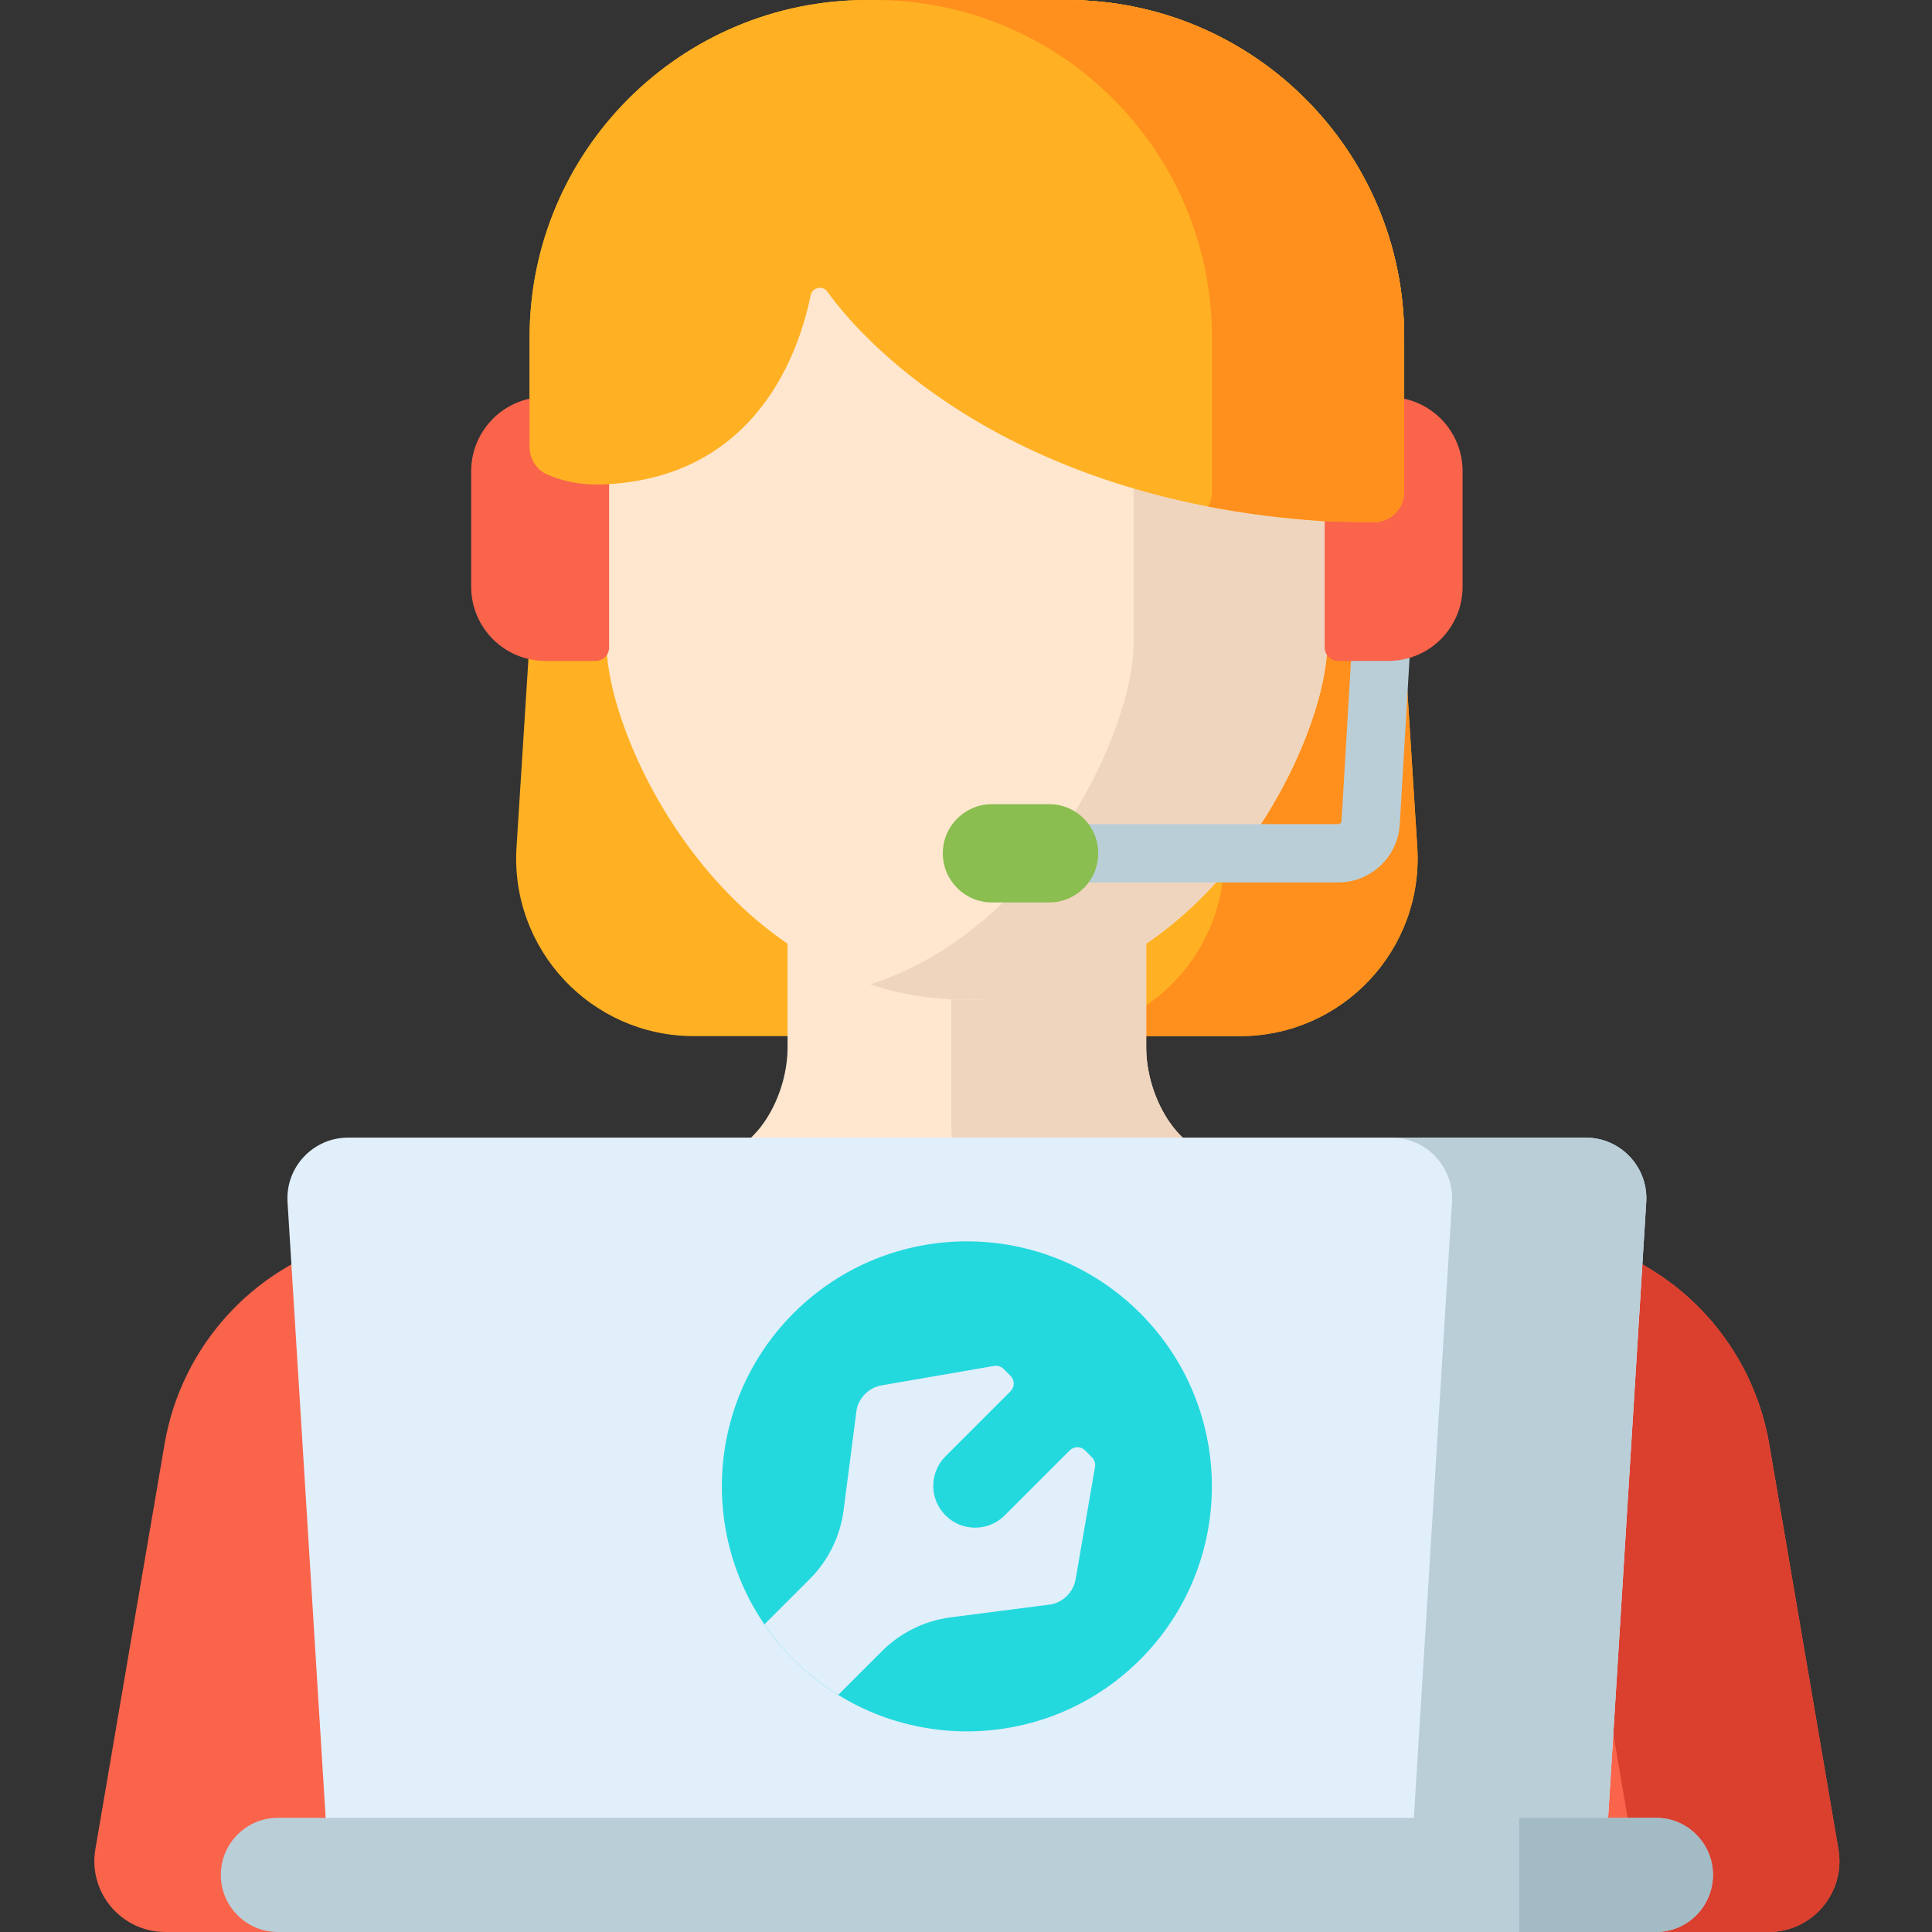 <svg height="512pt" viewBox="-25 0 512 512" width="512pt" xmlns="http://www.w3.org/2000/svg"><rect x="-25" y="0" width="512" height="512" fill="#333333" stroke="none"/><path d="m115.348 89.438v80.328l-3.465 54.742c-1.719 27.129 19.82 50.078 47.008 50.078h144.691c27.184 0 48.723-22.949 47.008-50.078l-3.465-54.742v-80.328c0-49.395-40.043-89.438-89.438-89.438h-52.906c-49.391 0-89.434 40.043-89.434 89.438zm0 0" fill="#ffb123"/><path d="m350.59 224.508-3.465-54.746v-80.324c0-49.395-40.043-89.438-89.438-89.438h-51.309c49.395 0 89.438 40.043 89.438 89.438v80.328l3.465 54.742c1.715 27.129-19.824 50.078-47.008 50.078h51.305c27.188 0 48.727-22.949 47.012-50.078zm0 0" fill="#ff901d"/><path d="m296.254 305.938c-10.176-2.395-17.496-16.211-17.496-28.355v-54.133h-95.043v54.133c0 12.145-7.324 25.961-17.5 28.355-49.641 15.891-62.312 80.25-22.398 113.773h174.836c39.914-33.523 27.246-97.883-22.398-113.773zm0 0" fill="#ffe7cf"/><path d="m296.254 305.938c-10.176-2.395-17.496-16.211-17.496-28.355v-54.133h-51.648v74.859c0 12.145 7.324 25.961 17.5 28.355 40.672 13.02 56.516 58.57 38.965 93.047h35.078c39.914-33.523 27.246-97.883-22.398-113.773zm0 0" fill="#efd5bd"/><path d="m462.195 490.043-18.336-107.348c-4.406-25.793-23.297-46.73-48.504-53.758l-35.387-10.09c-23.742-6.77-48.336-10.059-73.023-9.793-32.062.34-79.355.34-111.422 0-24.684-.266-49.281 3.023-73.023 9.793l-35.383 10.09c-25.211 7.027-44.102 27.965-48.508 53.758l-18.336 107.348c-1.961 11.477 6.879 21.957 18.523 21.957h424.879c11.641 0 20.48-10.48 18.52-21.957zm0 0" fill="#f9644b"/><path d="m462.195 490.043-18.336-107.348c-4.406-25.793-23.297-46.73-48.504-53.758l-35.387-10.09c-23.742-6.77-48.336-10.059-73.023-9.793-11.18.117-24.215.195-37.809.23 18.188.867 36.227 3.812 53.77 8.812l38.016 10.84c25.207 7.027 44.098 27.965 48.504 53.758l22.086 129.305h32.16c11.645 0 20.484-10.48 18.523-21.957zm0 0" fill="#db3f2e"/><path d="m296.57 40.457c-15.328-13.199-36.875-24.719-65.336-25.035-28.461.316-50.008 11.836-65.336 25.035-19.551 16.832-30.141 41.832-30.141 67.633v62.617c0 25.801 32.426 94.234 95.477 94.234s95.48-68.434 95.48-94.234v-62.617c0-25.801-10.594-50.801-30.145-67.633zm0 0" fill="#ffe7cf"/><path d="m296.57 40.457c-15.328-13.199-36.875-24.719-65.336-25.035-9.281.102-17.82 1.402-25.652 3.559 16.191 4.453 29.352 12.582 39.68 21.477 19.551 16.832 30.145 41.832 30.145 67.633v62.617c0 22.031-23.652 75.148-69.824 90.195 7.895 2.57 16.445 4.039 25.652 4.039 63.051 0 95.48-68.434 95.48-94.234v-62.617c0-25.801-10.594-50.801-30.145-67.633zm0 0" fill="#efd5bd"/><path d="m400.883 486.324h-339.297l-10.387-167.762c-.57-9.258 6.781-17.082 16.059-17.082h327.953c9.277 0 16.629 7.824 16.059 17.082zm0 0" fill="#e1effb"/><path d="m395.215 301.48h-51.48c9.277 0 16.629 7.824 16.059 17.082l-10.387 167.762h51.477l10.387-167.762c.574-9.258-6.781-17.082-16.055-17.082zm0 0" fill="#baced8"/><path d="m413.816 481.738h-365.164c-8.355 0-15.129 6.773-15.129 15.129 0 8.359 6.773 15.133 15.129 15.133h365.164c8.359 0 15.133-6.773 15.133-15.133 0-8.355-6.773-15.129-15.133-15.129zm0 0" fill="#baced8"/><path d="m413.816 481.738h-36.176v30.262h36.176c8.359 0 15.133-6.773 15.133-15.133 0-8.355-6.773-15.129-15.133-15.129zm0 0" fill="#a3bbc4"/><path d="m277.145 347.988c-25.359-25.355-66.469-25.355-91.828 0-25.355 25.359-25.355 66.469 0 91.828 25.359 25.355 66.469 25.355 91.828 0 25.355-25.359 25.355-66.469 0-91.828zm0 0" fill="#24d9de"/><path d="m262.559 384.379c-1.125-1.129-2.953-1.129-4.082 0l-17.227 17.223c-4.328 4.332-11.348 4.332-15.68 0-4.328-4.328-4.328-11.344 0-15.672 5.918-5.918 13.617-13.617 17.23-17.23 1.125-1.129 1.125-2.957-.004-4.082l-1.828-1.828c-.664-.664-1.609-.965-2.531-.805l-29.746 5.137c-3.305.57-5.941 3.082-6.668 6.359l-3.461 26.754c-.895 6.895-4.043 13.301-8.961 18.219l-12.016 12.016c2.246 3.293 4.816 6.426 7.734 9.348 3.645 3.645 7.621 6.742 11.82 9.34l11.582-11.582c4.914-4.918 11.32-8.066 18.219-8.961l26.754-3.461c3.277-.727 5.789-3.363 6.359-6.668l5.137-29.746c.16-.922-.141-1.867-.805-2.531zm0 0" fill="#e1effb"/><path d="m132.867 175.152h-13.336c-10.859 0-19.664-8.805-19.664-19.664v-30.613c0-10.859 8.805-19.664 19.664-19.664h13.336c1.961 0 3.551 1.59 3.551 3.551v62.84c0 1.961-1.59 3.551-3.551 3.551zm0 0" fill="#f9644b"/><path d="m329.629 233.859h-84.18c-4.266 0-7.727-3.457-7.727-7.727 0-4.266 3.461-7.727 7.727-7.727h84.18c.473 0 .867-.371.895-.844l3.566-60.492c.25-4.258 3.891-7.527 8.168-7.258 4.258.25 7.508 3.906 7.258 8.168l-3.566 60.492c-.508 8.629-7.676 15.387-16.32 15.387zm0 0" fill="#baced8"/><path d="m253.023 239.156h-15.148c-7.195 0-13.023-5.832-13.023-13.023 0-7.191 5.828-13.023 13.023-13.023h15.148c7.195 0 13.023 5.832 13.023 13.023 0 7.191-5.828 13.023-13.023 13.023zm0 0" fill="#8abe50"/><path d="m329.605 175.152h13.332c10.859 0 19.664-8.805 19.664-19.664v-30.613c0-10.859-8.805-19.664-19.664-19.664h-13.332c-1.961 0-3.551 1.59-3.551 3.551v62.84c0 1.961 1.59 3.551 3.551 3.551zm0 0" fill="#f9644b"/><path d="m347.125 130.352v-40.914c0-49.395-40.043-89.438-89.438-89.438h-52.906c-49.391 0-89.434 40.043-89.434 89.438v29.012c0 3.137 1.801 6.043 4.672 7.301 4.293 1.883 9.203 2.844 14.672 2.633 40.91-1.586 52.168-35.434 55.133-50.102.434-2.137 3.191-2.734 4.461-.957 11.57 16.18 51.078 55.59 131.363 60.777 1.895.121 6.883.215 13.352.285 4.469.047 8.125-3.562 8.125-8.035zm0 0" fill="#ffb123"/><path d="m257.688 0h-50.957c49.395 0 89.438 40.043 89.438 89.438v40.914c0 1.41-.367 2.73-1 3.883 9.43 1.82 19.574 3.16 30.48 3.867 1.895.121 6.883.215 13.352.285 4.469.047 8.121-3.562 8.121-8.035v-40.914c.004-49.395-40.039-89.438-89.434-89.438zm0 0" fill="#ff901d"/></svg>